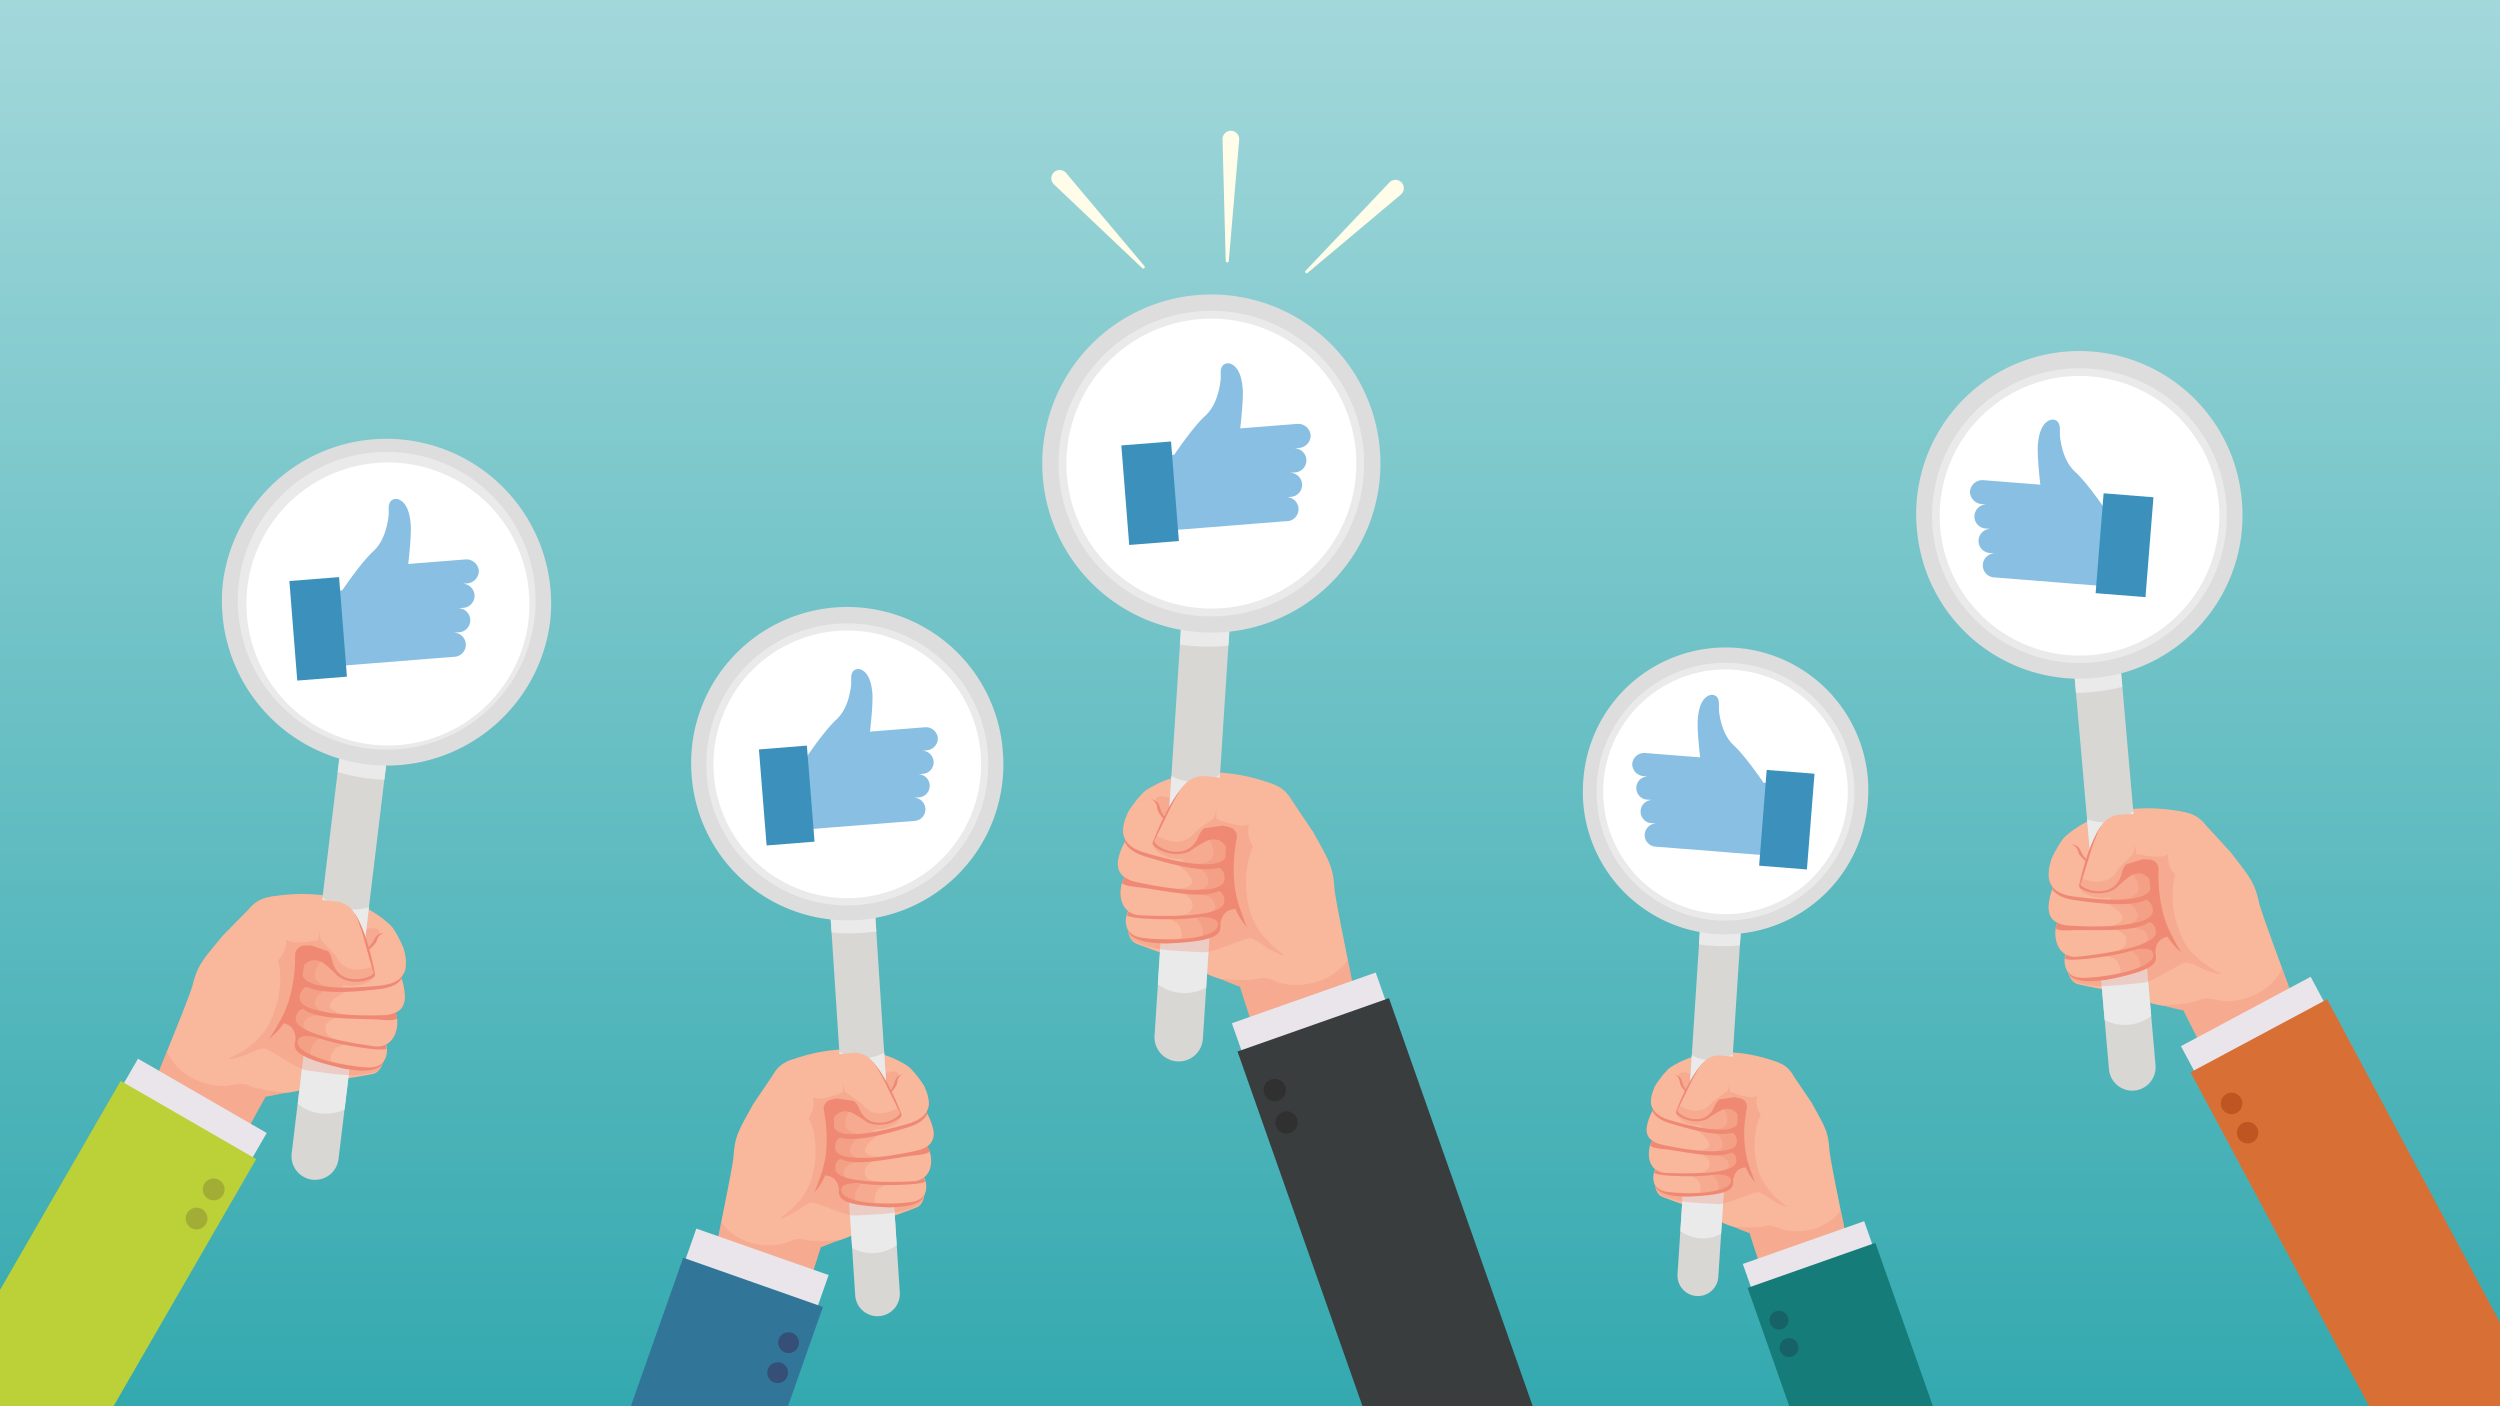 <svg xmlns="http://www.w3.org/2000/svg" xmlns:xlink="http://www.w3.org/1999/xlink" width="960" height="540" viewBox="0 0 960 540"><rect x="0" y="0" width="960" height="540" fill="#808080" stroke="none"/><defs><style>.cls-1{fill:none;}.cls-2{isolation:isolate;}.cls-3{fill:url(#linear-gradient);}.cls-4{clip-path:url(#clip-path);}.cls-5{fill:#f9b89b;}.cls-6{fill:#ed8a72;opacity:0.3;}.cls-6,.cls-8{mix-blend-mode:multiply;}.cls-7{fill:#d8d7d4;}.cls-8{fill:#eaeaea;}.cls-9{fill:#ef8975;}.cls-10{fill:#ddd;}.cls-11{fill:#fff;}.cls-12{fill:#e9e5ea;}.cls-13{fill:#393d3d;}.cls-14{fill:#303030;}.cls-15{fill:#167c79;}.cls-16{fill:#166266;}.cls-17{fill:#d87036;}.cls-18{fill:#bf5521;}.cls-19{fill:#317699;}.cls-20{fill:#364f77;}.cls-21{fill:#bbd137;}.cls-22{fill:#a2ad36;}.cls-23{fill:#fffde9;}.cls-24{fill:#88bfe2;}.cls-25{fill:#3b91bc;}</style><linearGradient id="linear-gradient" x1="480" x2="480" y2="540" gradientUnits="userSpaceOnUse"><stop offset="0" stop-color="#a3d8db"/><stop offset="1" stop-color="#33a9af"/><stop offset="1"/></linearGradient><clipPath id="clip-path"><rect class="cls-1" width="960" height="540"/></clipPath></defs><g class="cls-2"><g id="Layer_3" data-name="Layer 3"><rect class="cls-3" width="960" height="540"/></g><g id="Layer_4" data-name="Layer 4"><g class="cls-4"><path class="cls-5" d="M432.93,356.32l.06.36c.53,2.68,1.06,4.57,3.22,5.6.35.16,2.33.93,4.59,1.76,2.44.9,5.18,1.9,6.39,2.28.9.29,1.86.64,2.84,1a69.06,69.06,0,0,1,6.76,3.08h0c.82.43,1.59.85,2.31,1.27a41.86,41.86,0,0,0,11,4.71,43.77,43.77,0,0,0,15.05.86,5.93,5.93,0,0,0,2.94-1.2l.23-.18c4.69-3.62,8.82-13.94,10.52-25.79a78.16,78.16,0,0,0,.58-17.18c-1.29-15.41-12.7-19.6-26.66-23.95-2.78-.86-5.66-1.72-8.58-2.7a17,17,0,0,0-6.16-.85,17.66,17.66,0,0,0-4.51.81c-.59.19-1.12.39-1.57.58l-.71.34h0a13.1,13.1,0,0,0-1.34.74,12,12,0,0,0-2.84,2.57c-2.78,3.4-4.69,8.67-5.87,14.54-.06.31-.13.61-.19.92-.11.61-.21,1.21-.32,1.82s-.14.92-.2,1.39c-.4,2.77-.64,5.61-.77,8.41,0,.62,0,1.23-.05,1.85,0,.31,0,.61,0,.92,0,.5,0,1,0,1.48a78.89,78.89,0,0,0,.46,8.07c.08.59.15,1.16.25,1.7a1.3,1.3,0,0,0,.05.36C440.41,352.38,432.84,355.91,432.93,356.32Z"/><path class="cls-5" d="M489.22,301.33s-27.22-12-49.07,2.07c-2.14,1.38-7.09,8-7.24,9.22-.77,6.49,22.9,3.64,22.9,3.64Z"/><path class="cls-6" d="M450.56,306.93s-7.61-3.14-6.51.88a13.09,13.09,0,0,0,2.92,5.78Z"/><path class="cls-7" d="M454.35,228.15l-11,169.53a9.3,9.3,0,0,0,8.68,9.89h0a9.3,9.3,0,0,0,9.88-8.68l11-169.53Z"/><path class="cls-8" d="M445.89,358.28,444.6,378h0a17.4,17.4,0,0,0,18.54,1.23h0l1.4-21.41A18.67,18.67,0,0,1,445.89,358.28Z"/><path class="cls-9" d="M432.93,356.32c.54,2.87,2.2,3.72,4.54,4.61,3.16,1.21,6.92,1.17,9.89,1.4,21.52-.78,21.45-4.06,21.23-7.56,1.09-6.1,5.1-5.45,6.24-5.91.34-.13.42-.35.14-.87h0a2.26,2.26,0,0,0-1.2-1.45,5.53,5.53,0,0,0-3.58-.36c-2.33.37-5.78,1.68-10.89,4.82-2.56.26-7.91.52-12.27.7l-.44,0c-3.49.15-6.22.22-6.22.22C440.41,352.38,432.84,355.91,432.93,356.32Z"/><path class="cls-5" d="M432.46,355.26a5.8,5.8,0,0,0,2.53,3.67,7.5,7.5,0,0,0,1.73.82,10.82,10.82,0,0,0,1.83.4c1.7.22,3.53.38,5.4.47a79.68,79.68,0,0,0,8.88,0h0q1.32-.07,2.58-.21a40.7,40.7,0,0,0,5.9-.95,17.78,17.78,0,0,0,3.6-1.22c1.69-.82,2.71-1.84,2.76-3.09a2.15,2.15,0,0,0-1.15-2.06c-1.32-.75-3.58-.82-5.8-1l-.26,0-.82-.11-2.45-.36-2.32-.34L440.63,349l-1.71-.25-4.48-.66c-.13.16-.27.3-.39.47a6.88,6.88,0,0,0-.88,1.42A8.21,8.21,0,0,0,432.46,355.26Z"/><path class="cls-9" d="M433.46,350a6.93,6.93,0,0,0-.75,1.49c1.23.93,6.66,1.26,8.78,1.35,8.88.37,18.05.28,25.24-2.09,7.19-7.4,8.9-.45,8.8-3.35-.09-2.31-.46-10.26-3.77-10.15-1.54.05-8.37,4.94-10.5,5.87l-29.78-3.89a7.56,7.56,0,0,0-1.1,2.09C430,344.56,430.81,348.11,433.46,350Z"/><path class="cls-5" d="M430.38,341.35c-.38,3.21.43,6.76,3.08,8.68a7.92,7.92,0,0,0,4.46,1.45c4.35.18,9.34.3,14.06.17l0,0a80.66,80.66,0,0,0,8.36-.6c5.82-.77,10-2.31,9.81-5.2-.11-1.77-.65-2.86-1.73-3.49a5.14,5.14,0,0,0-1.67-.62,14.44,14.44,0,0,0-2.67-.25h0l-9.8-1.58-22.11-3.55a5.5,5.5,0,0,0-.34.5,9,9,0,0,0-1,2.19A11.35,11.35,0,0,0,430.38,341.35Z"/><path class="cls-9" d="M431.84,336.84a9,9,0,0,0-1,2.19c1.21,1.42,5.65,1.51,8.4,1.93,12.61,1.93,25.18,4.54,30.16.26a10,10,0,0,0,2.51-5.24c.1-2.93.86-4.62-2.82-5.33l-37.56-6.29a24.79,24.79,0,0,0-2.07,5.33v0C428.9,332.5,429.34,335.05,431.84,336.84Z"/><path class="cls-5" d="M431.84,336.84a12,12,0,0,0,4.41,1.83,136.7,136.7,0,0,0,13.65,2.4,60.48,60.48,0,0,0,14.19.4h0c3.08-.4,5.26-1.3,5.91-2.88a4.12,4.12,0,0,0,.18-.69,4.76,4.76,0,0,0-1.86-4.68,8.79,8.79,0,0,0-3.52-1.41.37.37,0,0,0-.15,0l-9.94-2.86-22.38-6.45a1.51,1.51,0,0,1-.09.18l-.35.68v0a25.81,25.81,0,0,0-2.43,6.34v0C428.9,332.5,429.34,335.05,431.84,336.84Z"/><path class="cls-9" d="M431.23,318.86a15.41,15.41,0,0,1,1.82-5.5c1.55-3,5.84-8.09,10.27-6.07,1.74.8,2,2.59,2.39,3.67,1.48,4.17,6.25,8.2,13.35,8.93l0,.05.22,0,.22,0a22.39,22.39,0,0,0,4.68,1.3,26.65,26.65,0,0,0,6.44,2h.18a6.66,6.66,0,0,1,1.65,6,5.56,5.56,0,0,1-4.14,3.93c-7.34,2.29-21.93-2.31-28.4-4.24-4.42-1.31-6.9-3.29-8-5.63v0l.35-.68A7.15,7.15,0,0,1,431.23,318.86Z"/><path class="cls-5" d="M433.24,312c1.26-2.42,3.29-3.79,6.57-5.14,2.11-.88,4.32,1,4.55,3.28.12,1.18.62,2.12,2.13,4,4,5,19.86,7.67,20,7.71,3.23,1.38,5.28,3.32,4.48,6.41-.57,2.25-2.92,3.27-6.16,3.55-4.09.36-9.58-.48-14.65-1.6-4.07-.89-7.86-2-10.45-2.73-3.93-1.16-6.26-2.84-7.46-4.83a7.15,7.15,0,0,1-1-3.79A15.27,15.27,0,0,1,433.24,312Z"/><path class="cls-8" d="M449.81,297.94l-1.5,23.14L466.39,316l2.09-18.5A18.7,18.7,0,0,1,449.81,297.94Z"/><path class="cls-9" d="M469.12,323.08a6.85,6.85,0,0,0-5.75-.2,51.82,51.82,0,0,0-5.8,3.51c-2.59,2.06-9.35,2.6-14.46-1.5a1.44,1.44,0,0,1-.43-1.53c6.52-16.7,12-21.68,12-21.68l16.45,17.13,1.76,6.74Z"/><path class="cls-8" d="M453.87,235.52l-.78,12a77.71,77.71,0,0,0,12.37.76c2.1,0,4.19-.16,6.25-.38l.72-11.12C466.93,236.34,460,235.85,453.87,235.52Z"/><path class="cls-10" d="M400.36,173.75c-.08,1.17-.12,2.34-.13,3.5h0a64.82,64.82,0,0,0,60.68,65.53,62.54,62.54,0,0,0,7.74.05,63.59,63.59,0,0,0,6.5-.67,65,65,0,0,0,54.48-56.43v0c.14-1.15.25-2.31.32-3.48a64.93,64.93,0,1,0-129.59-8.49Z"/><circle class="cls-8" cx="465.16" cy="177.99" r="58.68" transform="translate(-27.15 102.61) rotate(-12.23)"/><circle class="cls-11" cx="465.16" cy="177.99" r="55.67" transform="translate(-4.43 343.96) rotate(-40.4)"/><path class="cls-9" d="M454.24,302.76c1.2-2.46,8.18-2.91,10.91-2.66l14.68,2a16.54,16.54,0,0,1,12.69,8.46l5.64,10.24A57.56,57.56,0,0,1,505,342.37c-3.44,1-6.86,1.89-10.23,2.58-5.73,1.16-9.39,11.31-15.23,11.69-8.9-8.22-9.65-27.69-8.49-33,.37-1.67-.7-5.68-2.36-6-3.47-.76-4.35,1.16-6.49,4-6.75,8.86-17.65,1.16-17.42-.8S454.24,302.76,454.24,302.76Z"/><path class="cls-5" d="M443.28,323c0,.45.5,1.11,1.39,1.77a.23.23,0,0,0,.11.07,12.91,12.91,0,0,0,6.14,2.23,8.7,8.7,0,0,0,1.25,0c3.15-.07,6.34-1.6,8.18-6.15a6,6,0,0,1,.43-.88,2.63,2.63,0,0,1,.2-.33,7.38,7.38,0,0,1,1-1.22s0,0,0,0,.32-.32.48-.46l7-1,2.54.56a3.81,3.81,0,0,1,2.9,4.49c-.26,1.29-.54,3-.76,4.89a58.61,58.61,0,0,0-.16,12,39.45,39.45,0,0,0,1.5,7.83c.78,2.57,3.47,10.22,5,12.48,0,0-11.51,9.12-12.21,14.24a3.6,3.6,0,0,0,0,.73,2.33,2.33,0,0,0,1.17,1.83l.62.34.67.33,1.62.7.09,0c1.45.61,3,1.2,3.71,1.41l1.3,4s0,.09,0,.14l14.62,44.78.91,2.79a.06.06,0,0,1,0,0l1.63,5,9.4,28.79,40.31-14.46s-6.64-15.88-13.16-33.69l-1-2.64,0-.11c-.33-.93-.67-1.85-1-2.79l-1.37-3.9c-.51-1.49-1-3-1.51-4.44-.25-.72-.49-1.44-.72-2.15s-.49-1.49-.73-2.24c-.46-1.42-.9-2.82-1.32-4.19a1.56,1.56,0,0,1-.05-.16c-.16-.5-.31-1-.46-1.51-1.28-4.28-2.36-8.27-3.1-11.74-.19-.87-.36-1.72-.51-2.53a2.51,2.51,0,0,1-.05-.31c0-.12,0-.24-.07-.36-.16-.82-.35-1.85-.59-3.06-.32-1.6-.71-3.49-1.13-5.55-2-10.13-4.94-24.34-5.16-27.71-.55-8.38-2.26-10.66-8.14-21.35l-8.05-11.91c-2.89-5.24-7-7-13-7.58l-21.07-2a10.57,10.57,0,0,0-6.28,2.28,15.11,15.11,0,0,0-1.31,1.34c-.08.1-.18.21-.29.36a21.74,21.74,0,0,0-1.6,2.41c-.24.4-.5.83-.74,1.28s-.54.93-.82,1.43h0c-.82,1.48-1.58,3-2.15,4.18l-.37.74c-.49,1-1,2.12-1.54,3.21-1.66,3.41-3.25,6.64-3.78,7.5A.53.53,0,0,0,443.28,323Z"/><path class="cls-6" d="M433,356.68c.53,2.68,1.33,4.23,3.54,5.15,7.58,3.17,12.17,3.16,25,3.83,4.73.44,16.86-6,18.93-5.32,3.14,1.08,4.78,3,7.71,4.51a33.39,33.39,0,0,0,4.72,2.11.68.68,0,0,0,.25-.26c-8.64-6-11.92-12.31-13.18-16.77-3.24-11.5-.57-22,1.35-24.74a10.53,10.53,0,0,1-2-6.93,10.14,10.14,0,0,1,.33-1.68,7.4,7.4,0,0,1-4,.35l-1.13-.18a39.74,39.74,0,0,1-7.41-2.27v-4s-.47,3.42-1.44,4.09c-.35.24-6.35,4.51-6.46,4.65-5.11,6.92-12.24,3.05-14.89,1.79l-.13-.06s-3.19,3.87.95,6.51c4.68,3,8.45,2.36,8.45,2.36,1.82,1.05-.25,1.79-1.34,2.31,0,0,12.66,8.44-.1,9.14L450,341s7.7,2.79,7.92,6c.27,4-3.26,4.41-6.06,4.79l-4.31,0h0l4.68,2.93c1.38,1.16,2.4,5.91.59,5.95C440.15,360.88,434.54,360.13,433,356.68Z"/><path class="cls-6" d="M461.39,333.79c-.72-.73-3.07-1.47-3.29-2,9.09.09,8.94-4.56,6.39-9.24A24.56,24.56,0,0,1,467,321h0a5.62,5.62,0,0,1,5.48,3,1,1,0,0,0-.12.65c.35,2.77-1.87,5-1.08,7.7.09.3.27,1.14.4,1.41.16,2,.91,3.16-.31,5.16-.48.79-1.25,1.36-1.47,2.31a2.46,2.46,0,0,0,.51,1.94,4.84,4.84,0,0,1,.43,4.3c-.33.9-2.82,3.41-3,4.31,1.63,4.57.56,6.16-1.62,7.73a35.78,35.78,0,0,1-5.26,1.59l-.83-.1a12.53,12.53,0,0,0,1.43-1.66c1.64-4.12-3.48-8.11-3.48-8.11l2.57-.24c2.79-.34,6.25-.78,5.95-3.06-.68-5.27-6.81-3.57-7.94-5.74C468.72,340.38,461.39,333.79,461.39,333.79Z"/><path class="cls-6" d="M469.28,376.2a9,9,0,0,1,1.47.55l1.62.7.09,0c1.45.61,3,1.2,3.71,1.41l1.3,4s0,.09,0,.14l14.62,44.78.91,2.79a.06.06,0,0,1,0,0,9.11,9.11,0,0,0,6.8,6L515,439.83a9.08,9.08,0,0,0,10.38-5.76c1.47-4,3.3-9.22,5-14.9a9.1,9.1,0,0,0-.12-5.56l0-.11c-.33-.93-.67-1.85-1-2.79l-1.37-3.9c-.51-1.49-1-3-1.51-4.44-.25-.72-.49-1.44-.72-2.15s-.49-1.49-.73-2.24c-.46-1.41-.89-2.81-1.32-4.19a1.56,1.56,0,0,1-.05-.16c-.16-.5-.31-1-.46-1.51-1.28-4.28-2.36-8.27-3.1-11.74a13.45,13.45,0,0,1-.56-2.84c0-.12,0-.24-.07-.36-.16-.82-.35-1.85-.59-3.06-.32-1.6-.71-3.49-1.13-5.55-8.39,11.52-22.81,10.1-26.56,8.7-2.63-1-5.13-2.23-7.83-1.5C477.79,377.22,466.05,375.29,469.28,376.2Z"/><rect class="cls-12" x="493.21" y="379.38" width="58.56" height="131.3" transform="translate(1163.16 691.2) rotate(160.59)"/><rect class="cls-13" x="523.12" y="385" width="61.66" height="298.66" transform="translate(1253.95 854.25) rotate(160.59)"/><path class="cls-14" d="M485.47,420a4.28,4.28,0,1,0,2.62-5.46A4.28,4.28,0,0,0,485.47,420Z"/><path class="cls-14" d="M490,432.42a4.28,4.28,0,1,0,2.61-5.46A4.29,4.29,0,0,0,490,432.42Z"/><path class="cls-5" d="M635.4,454.47c0,.1,0,.2.05.3.45,2.26.9,3.86,2.72,4.72.29.14,2,.79,3.87,1.49,2.06.76,4.37,1.6,5.39,1.92.76.25,1.57.54,2.4.87a59,59,0,0,1,5.7,2.6h0c.7.36,1.35.72,2,1.07a35.21,35.21,0,0,0,9.27,4,36.7,36.7,0,0,0,12.7.73,5,5,0,0,0,2.47-1,1.56,1.56,0,0,0,.2-.16c4-3.05,7.44-11.75,8.88-21.75a66.2,66.2,0,0,0,.48-14.5c-1.08-13-10.71-16.54-22.49-20.21-2.35-.73-4.77-1.45-7.24-2.27a14.17,14.17,0,0,0-5.19-.72,14.85,14.85,0,0,0-3.81.68c-.5.16-1,.33-1.33.49l-.59.28h0c-.54.26-.92.49-1.14.62a10.32,10.32,0,0,0-2.39,2.17c-2.35,2.87-4,7.32-5,12.27l-.15.77-.27,1.54c0,.39-.12.78-.17,1.17-.34,2.34-.54,4.74-.65,7.1,0,.53,0,1,0,1.56,0,.26,0,.51,0,.78s0,.84,0,1.25a66.76,66.76,0,0,0,.39,6.8c.07.5.13,1,.21,1.44a1.55,1.55,0,0,0,0,.31C641.72,451.14,635.32,454.12,635.4,454.47Z"/><path class="cls-5" d="M682.89,408.07s-23-10.14-41.39,1.75c-1.81,1.16-6,6.71-6.12,7.77-.64,5.48,19.33,3.07,19.33,3.07Z"/><path class="cls-6" d="M650.28,412.79s-6.42-2.65-5.5.75a11,11,0,0,0,2.47,4.87Z"/><path class="cls-7" d="M653.48,346.33l-9.31,143a7.86,7.86,0,0,0,7.32,8.34h0a7.85,7.85,0,0,0,8.34-7.32l9.31-143Z"/><path class="cls-8" d="M646.33,456.12l-1.08,16.63h0a14.68,14.68,0,0,0,15.65,1h0l1.18-18.06A15.76,15.76,0,0,1,646.33,456.12Z"/><path class="cls-9" d="M635.4,454.47c.46,2.42,1.86,3.13,3.83,3.89,2.66,1,5.84,1,8.35,1.17,18.16-.65,18.1-3.42,17.91-6.37.92-5.15,4.3-4.6,5.27-5,.28-.11.35-.3.11-.73h0a1.92,1.92,0,0,0-1-1.22,4.62,4.62,0,0,0-3-.31c-2,.31-4.88,1.42-9.19,4.07-2.16.22-6.67.44-10.35.59a2.26,2.26,0,0,1-.37,0c-2.94.13-5.25.2-5.25.2C641.72,451.14,635.32,454.12,635.4,454.47Z"/><path class="cls-5" d="M635,453.57a4.89,4.89,0,0,0,2.13,3.1,6.81,6.81,0,0,0,1.46.69,10.07,10.07,0,0,0,1.54.34c1.43.18,3,.32,4.56.4a69.27,69.27,0,0,0,7.49,0h0c.74,0,1.47-.1,2.18-.18a34.7,34.7,0,0,0,5-.8,15.39,15.39,0,0,0,3-1c1.43-.69,2.29-1.55,2.33-2.6a1.82,1.82,0,0,0-1-1.74c-1.11-.64-3-.7-4.9-.87a1.46,1.46,0,0,0-.22,0l-.68-.09-2.07-.3-2-.29-12-1.81-1.44-.21-3.78-.56c-.11.14-.23.26-.33.4a5.91,5.91,0,0,0-.75,1.2A6.91,6.91,0,0,0,635,453.57Z"/><path class="cls-9" d="M635.85,449.16a5.94,5.94,0,0,0-.63,1.26c1,.78,5.62,1.06,7.4,1.13,7.5.31,15.24.24,21.3-1.76,6.07-6.25,7.51-.38,7.42-2.83-.07-1.94-.38-8.66-3.18-8.56-1.29,0-7.06,4.17-8.85,5l-25.13-3.29a6.57,6.57,0,0,0-.93,1.76C632.93,444.54,633.61,447.54,635.85,449.16Z"/><path class="cls-5" d="M633.25,441.83c-.32,2.71.36,5.71,2.6,7.33a6.76,6.76,0,0,0,3.77,1.22c3.66.15,7.87.26,11.86.14h0a70.6,70.6,0,0,0,7-.5c4.92-.66,8.42-2,8.28-4.4a3.28,3.28,0,0,0-1.46-2.94,4.06,4.06,0,0,0-1.41-.52,12,12,0,0,0-2.25-.21h0l-8.27-1.34-18.66-3a4.38,4.38,0,0,0-.28.42,7.74,7.74,0,0,0-.83,1.84A10.32,10.32,0,0,0,633.25,441.83Z"/><path class="cls-9" d="M634.48,438a7.74,7.74,0,0,0-.83,1.84c1,1.2,4.76,1.28,7.08,1.63,10.64,1.64,21.25,3.84,25.45.22a8.39,8.39,0,0,0,2.12-4.41c.08-2.48.73-3.9-2.38-4.51l-31.69-5.3a21,21,0,0,0-1.74,4.5v0C632,434.37,632.37,436.52,634.48,438Z"/><path class="cls-5" d="M634.48,438a10,10,0,0,0,3.72,1.54,113.47,113.47,0,0,0,11.52,2,51,51,0,0,0,12,.34h0c2.6-.34,4.44-1.1,5-2.44a2.26,2.26,0,0,0,.16-.58,4,4,0,0,0-1.57-3.95,7.47,7.47,0,0,0-3-1.18.25.25,0,0,0-.13,0l-8.38-2.41-18.88-5.45-.08.16-.3.57v0a21.2,21.2,0,0,0-2,5.35v0C632,434.37,632.37,436.52,634.48,438Z"/><path class="cls-9" d="M634,422.86a13.35,13.35,0,0,1,1.54-4.64c1.31-2.51,4.93-6.83,8.67-5.12,1.46.67,1.69,2.18,2,3.09,1.25,3.53,5.28,6.93,11.27,7.54l0,0,.18,0,.19,0a18.33,18.33,0,0,0,3.95,1.1,23,23,0,0,0,5.43,1.71h.15a5.63,5.63,0,0,1,1.4,5.07,4.7,4.7,0,0,1-3.5,3.31c-6.19,1.94-18.5-2-24-3.57-3.73-1.11-5.82-2.78-6.78-4.75v0l.3-.57A6.16,6.16,0,0,1,634,422.86Z"/><path class="cls-5" d="M635.66,417c1.07-2,2.78-3.2,5.55-4.34,1.78-.74,3.64.85,3.83,2.77.1,1,.53,1.79,1.81,3.41,3.34,4.22,16.75,6.46,16.87,6.5,2.73,1.17,4.46,2.8,3.78,5.41-.49,1.9-2.47,2.76-5.2,3-3.45.3-8.08-.41-12.36-1.36-3.44-.74-6.63-1.65-8.82-2.3-3.31-1-5.28-2.39-6.29-4.07a6.16,6.16,0,0,1-.87-3.2A13,13,0,0,1,635.66,417Z"/><path class="cls-8" d="M649.65,405.21l-1.27,19.52,15.25-4.29,1.77-15.62A15.74,15.74,0,0,1,649.65,405.21Z"/><path class="cls-9" d="M665.94,426.42a5.8,5.8,0,0,0-4.85-.17,42.81,42.81,0,0,0-4.9,3c-2.19,1.74-7.89,2.2-12.2-1.27a1.19,1.19,0,0,1-.36-1.29c5.5-14.08,10.11-18.29,10.11-18.29l13.88,14.45,1.48,5.69Z"/><path class="cls-8" d="M653.07,352.54l-.66,10.12a66.62,66.62,0,0,0,10.44.64c1.77,0,3.53-.14,5.27-.32l.61-9.38C664.09,353.24,658.22,352.82,653.07,352.54Z"/><path class="cls-10" d="M607.92,300.43c-.06,1-.1,2-.11,2.95h0A54.76,54.76,0,0,0,659,358.68a57,57,0,0,0,6.53,0,52.15,52.15,0,0,0,5.48-.57,54.8,54.8,0,0,0,46-47.61h0q.18-1.47.27-2.94a54.79,54.79,0,1,0-109.34-7.16Z"/><circle class="cls-8" cx="662.59" cy="304.01" r="49.51" transform="translate(-20.9 557.57) rotate(-45)"/><circle class="cls-11" cx="662.59" cy="304.01" r="46.97" transform="translate(-65.39 342.62) rotate(-27.68)"/><path class="cls-9" d="M653.38,409.28c1-2.08,6.91-2.46,9.21-2.25l12.38,1.7a13.94,13.94,0,0,1,10.71,7.13l4.76,8.64a48.62,48.62,0,0,1,5.74,18.2c-2.9.86-5.78,1.59-8.63,2.17-4.84,1-7.92,9.55-12.85,9.86-7.5-6.93-8.14-23.36-7.16-27.85.31-1.41-.59-4.79-2-5.1-2.92-.65-3.66,1-5.47,3.36-5.69,7.48-14.89,1-14.7-.68S653.38,409.28,653.38,409.28Z"/><path class="cls-5" d="M644.14,426.36c0,.38.41.94,1.17,1.5a.15.15,0,0,0,.09.05,10.72,10.72,0,0,0,5.18,1.88,6.14,6.14,0,0,0,1,0c2.66-.06,5.36-1.35,6.9-5.19a5.11,5.11,0,0,1,.37-.74,1.48,1.48,0,0,1,.17-.28,6.4,6.4,0,0,1,.82-1l0,0c.13-.13.27-.27.41-.39l5.93-.87,2.14.47a3.21,3.21,0,0,1,2.45,3.79c-.22,1.09-.46,2.5-.64,4.13a49,49,0,0,0-.14,10.15,33.66,33.66,0,0,0,1.26,6.6c.67,2.17,2.94,8.63,4.24,10.53,0,0-9.72,7.69-10.31,12a3.16,3.16,0,0,0,0,.61,2,2,0,0,0,1,1.55c.14.08.32.18.53.28l.56.28c.41.19.89.39,1.37.59l.07,0c1.23.51,2.53,1,3.14,1.19l1.09,3.36,0,.12,12.33,37.79.77,2.35a0,0,0,0,0,0,0l1.37,4.2,7.93,24.29,34-12.2s-5.6-13.41-11.1-28.43l-.81-2.23,0-.09c-.28-.78-.57-1.56-.85-2.35-.38-1.1-.77-2.2-1.16-3.29-.43-1.26-.86-2.51-1.27-3.75-.21-.61-.41-1.22-.61-1.82s-.41-1.26-.61-1.88q-.59-1.8-1.11-3.54s0-.08,0-.13l-.39-1.28c-1.08-3.61-2-7-2.61-9.91-.16-.73-.31-1.45-.43-2.13,0-.08,0-.17,0-.26a1.45,1.45,0,0,0-.06-.3c-.12-.69-.29-1.57-.49-2.59-.27-1.34-.6-2.94-1-4.68-1.73-8.55-4.17-20.53-4.36-23.38-.46-7.07-1.9-9-6.86-18l-6.8-10.05c-2.44-4.42-5.91-5.86-10.93-6.4l-17.78-1.65a9,9,0,0,0-5.3,1.92c-.38.35-.75.73-1.11,1.13l-.24.3a20,20,0,0,0-1.35,2c-.2.34-.42.7-.62,1.08s-.46.79-.69,1.2h0c-.69,1.24-1.34,2.51-1.82,3.52-.1.21-.2.42-.31.63-.42.87-.85,1.79-1.3,2.7-1.4,2.88-2.74,5.61-3.19,6.33A.7.7,0,0,0,644.14,426.36Z"/><path class="cls-6" d="M635.45,454.77c.45,2.26,1.12,3.57,3,4.34,6.39,2.68,10.27,2.67,21,3.24,4,.37,14.22-5.09,16-4.49,2.65.91,4,2.54,6.51,3.81a28.24,28.24,0,0,0,4,1.77.7.7,0,0,0,.21-.21c-7.29-5.06-10-10.39-11.12-14.15-2.73-9.71-.48-18.53,1.14-20.88a8.86,8.86,0,0,1-1.68-5.84,7.83,7.83,0,0,1,.28-1.43,6.1,6.1,0,0,1-3.33.3l-1-.15a33.89,33.89,0,0,1-6.25-1.91v-3.39s-.39,2.89-1.21,3.45c-.3.2-5.37,3.81-5.45,3.92-4.32,5.84-10.33,2.58-12.57,1.51l-.1-.05s-2.7,3.27.8,5.5a11,11,0,0,0,7.12,2c1.54.89-.21,1.5-1.12,1.94,0,0,10.67,7.13-.09,7.72l-1.78-.25s6.5,2.36,6.68,5c.23,3.36-2.75,3.71-5.12,4l-3.63,0h0l4,2.47c1.17,1,2,5,.5,5C641.49,458.31,636.76,457.68,635.45,454.77Z"/><path class="cls-6" d="M659.41,435.46c-.6-.62-2.59-1.25-2.77-1.71,7.67.07,7.54-3.85,5.39-7.8a20.4,20.4,0,0,1,2.14-1.27h0a4.75,4.75,0,0,1,4.63,2.51,1,1,0,0,0-.1.55c.29,2.34-1.58,4.19-.91,6.5.08.26.23,1,.34,1.19.13,1.72.76,2.66-.27,4.36-.4.66-1,1.14-1.23,1.94a2.08,2.08,0,0,0,.42,1.64,4.08,4.08,0,0,1,.37,3.63c-.28.76-2.38,2.88-2.5,3.64,1.38,3.85.47,5.19-1.37,6.52a31.42,31.42,0,0,1-4.44,1.34l-.7-.08a10.74,10.74,0,0,0,1.21-1.41c1.38-3.48-2.94-6.84-2.94-6.84l2.17-.2c2.35-.29,5.28-.66,5-2.59-.58-4.44-5.76-3-6.71-4.84C665.6,441,659.41,435.46,659.41,435.46Z"/><path class="cls-6" d="M666.07,471.24a8,8,0,0,1,1.24.46c.41.19.89.39,1.37.59l.07,0c1.23.51,2.53,1,3.14,1.19l1.09,3.36,0,.12,12.33,37.79.77,2.35a0,0,0,0,0,0,0,7.69,7.69,0,0,0,5.73,5.1l12.81,2.66a7.67,7.67,0,0,0,8.76-4.86c1.24-3.35,2.78-7.78,4.2-12.58a7.74,7.74,0,0,0-.1-4.69l0-.09c-.28-.78-.57-1.56-.85-2.35-.38-1.1-.77-2.2-1.16-3.29-.43-1.26-.86-2.51-1.27-3.75-.21-.61-.41-1.22-.61-1.82s-.41-1.26-.61-1.88q-.59-1.78-1.11-3.54s0-.08,0-.13l-.39-1.28c-1.08-3.61-2-7-2.61-9.91a11.47,11.47,0,0,1-.48-2.39,1.45,1.45,0,0,0-.06-.3c-.12-.69-.29-1.57-.49-2.59-.27-1.34-.6-2.94-1-4.68-7.08,9.72-19.25,8.52-22.42,7.34-2.21-.82-4.32-1.88-6.6-1.27C673.25,472.1,663.35,470.47,666.07,471.24Z"/><rect class="cls-12" x="686.26" y="473.92" width="49.41" height="110.79" transform="translate(1557.41 792.35) rotate(160.59)"/><rect class="cls-15" x="711.49" y="478.66" width="52.02" height="251.99" transform="translate(1634.01 929.93) rotate(160.59)"/><path class="cls-16" d="M679.73,508.15a3.61,3.61,0,1,0,2.21-4.61A3.62,3.62,0,0,0,679.73,508.15Z"/><path class="cls-16" d="M683.57,518.67a3.61,3.61,0,1,0,2.2-4.6A3.6,3.6,0,0,0,683.57,518.67Z"/><path class="cls-5" d="M793.88,372.71c0,.12.08.23.11.34.9,2.47,1.68,4.2,3.9,4.86.35.1,2.36.55,4.62,1,2.47.5,5.22,1.05,6.43,1.24.9.15,1.87.33,2.86.56a67.53,67.53,0,0,1,6.9,1.95h0c.84.29,1.64.58,2.38.88a40.63,40.63,0,0,0,11.17,2.87,41.82,41.82,0,0,0,14.46-1.38,5.73,5.73,0,0,0,2.63-1.57l.2-.21c3.94-4.14,6.36-14.57,6.25-26.12a75.41,75.41,0,0,0-2-16.46c-3.48-14.51-15-16.83-28.92-18.93-2.77-.42-5.64-.81-8.57-1.32a16.59,16.59,0,0,0-6,.09,17.44,17.44,0,0,0-4.18,1.43c-.53.27-1,.54-1.41.79l-.62.42h0a13.24,13.24,0,0,0-1.18.9,11.49,11.49,0,0,0-2.32,2.87c-2.16,3.64-3.21,8.95-3.48,14.72,0,.3,0,.6,0,.9l0,1.78v1.35c0,2.7.21,5.45.5,8.14.07.59.14,1.18.23,1.77,0,.3.07.58.11.88.07.47.14.95.21,1.41a73.25,73.25,0,0,0,1.62,7.62c.17.56.31,1.09.48,1.59a2.75,2.75,0,0,0,.1.34C800.44,367.86,793.74,372.34,793.88,372.71Z"/><path class="cls-5" d="M839.49,312.05s-27.7-7.47-46.46,9.16c-1.85,1.63-5.61,8.62-5.56,9.85.22,6.3,22.36.11,22.36.11Z"/><path class="cls-6" d="M809.77,366.6s-7.71-1.88-6.08,1.8a12.64,12.64,0,0,0,3.63,5.07Z"/><path class="cls-7" d="M795.54,247.4l14.31,163.22a9,9,0,0,0,9.72,8.16h0a9,9,0,0,0,8.15-9.72l-14.3-163.22Z"/><path class="cls-8" d="M806.52,372.69l1.67,19h0a16.79,16.79,0,0,0,17.86-1.55h0l-1.81-20.6A18,18,0,0,1,806.52,372.69Z"/><path class="cls-9" d="M793.88,372.71c.94,2.66,2.65,3.23,5,3.74,3.18.69,6.77.09,9.63-.12,20.4-3.9,19.85-7,19.13-10.32.15-6,4.06-5.94,5.09-6.54.29-.18.35-.4,0-.85h0a2.2,2.2,0,0,0-1.36-1.2,5.32,5.32,0,0,0-3.46.18c-2.17.69-5.27,2.44-9.68,6.18-2.4.63-7.46,1.66-11.59,2.47l-.42.08c-3.3.66-5.9,1.13-5.9,1.13C800.44,367.86,793.74,372.34,793.88,372.71Z"/><path class="cls-5" d="M793.28,371.77a5.6,5.6,0,0,0,3,3.13,6.93,6.93,0,0,0,1.77.52,9.33,9.33,0,0,0,1.8.12c1.65,0,3.43-.15,5.22-.34a76.78,76.78,0,0,0,8.46-1.33h0c.83-.18,1.64-.37,2.43-.58a40.17,40.17,0,0,0,5.48-1.77,17.17,17.17,0,0,0,3.25-1.69c1.5-1,2.32-2.15,2.18-3.35a2.08,2.08,0,0,0-1.4-1.8c-1.36-.52-3.52-.25-5.68-.13a1.07,1.07,0,0,0-.25,0l-.79,0h-2.39l-2.26,0-13.92,0h-1.67l-4.36,0c-.1.17-.21.33-.31.51a6.81,6.81,0,0,0-.63,1.49A7.92,7.92,0,0,0,793.28,371.77Z"/><path class="cls-9" d="M793.47,366.64a6.67,6.67,0,0,0-.49,1.53c1.3.7,6.53.22,8.56,0,8.52-.95,17.25-2.38,23.75-5.69,5.77-8.11,8.42-1.73,7.9-4.48-.42-2.19-1.94-9.71-5.08-9.12-1.45.27-7.25,5.93-9.14,7.14l-29,.64a8,8,0,0,0-.74,2.15C789.37,361.93,790.66,365.2,793.47,366.64Z"/><path class="cls-5" d="M789.26,358.81c.11,3.12,1.4,6.39,4.21,7.83a7.72,7.72,0,0,0,4.47.73c4.16-.47,8.94-1.08,13.42-1.9l0,0a79,79,0,0,0,7.88-1.79c5.44-1.59,9.17-3.67,8.59-6.4-.37-1.67-1-2.63-2.16-3.07a4.83,4.83,0,0,0-1.69-.34,12.58,12.58,0,0,0-2.57.15h0l-9.57-.07-21.6-.15c-.09.16-.17.34-.25.52a9.48,9.48,0,0,0-.62,2.23A11.47,11.47,0,0,0,789.26,358.81Z"/><path class="cls-9" d="M790,354.3a9.48,9.48,0,0,0-.62,2.23c1.36,1.18,5.61.62,8.29.62,12.3,0,24.67.64,28.79-4.17a9.6,9.6,0,0,0,1.62-5.36c-.33-2.81.15-4.53-3.46-4.67l-36.72-.5a23.86,23.86,0,0,0-1.2,5.39v0C786.56,350.6,787.35,353,790,354.3Z"/><path class="cls-5" d="M790,354.3a11.47,11.47,0,0,0,4.48,1.1,131.8,131.8,0,0,0,13.36.3,58.53,58.53,0,0,0,13.58-1.7h0c2.87-.84,4.82-2,5.2-3.62a2.58,2.58,0,0,0,.07-.68,4.57,4.57,0,0,0-2.45-4.19,8.69,8.69,0,0,0-3.56-.83h-.15l-9.9-1.26-22.27-2.88-.06.19-.24.7h0a24.91,24.91,0,0,0-1.38,6.41v0C786.56,350.6,787.35,353,790,354.3Z"/><path class="cls-9" d="M786.78,337.26a15,15,0,0,1,.93-5.51c1-3.07,4.38-8.57,8.9-7.29,1.77.5,2.29,2.17,2.81,3.14,2,3.77,7.17,6.91,14,6.56l0,0,.2-.06h.22a21.25,21.25,0,0,0,4.65.56,26,26,0,0,0,6.44,1l.17,0a6.43,6.43,0,0,1,2.45,5.49,5.34,5.34,0,0,1-3.37,4.35c-6.66,3.26-21.24,1-27.69.12-4.41-.61-7.06-2.13-8.49-4.2h0l.24-.7A6.91,6.91,0,0,1,786.78,337.26Z"/><path class="cls-5" d="M787.69,330.38c.85-2.49,2.58-4.09,5.5-5.86,1.89-1.15,4.27.32,4.82,2.46.29,1.11.9,1.93,2.63,3.54,4.51,4.19,20.05,4.4,20.19,4.42,3.29.85,5.52,2.39,5.21,5.46-.22,2.22-2.31,3.54-5.35,4.28-3.85.94-9.2.95-14.2.62-4-.25-7.78-.71-10.37-1.07-3.91-.53-6.38-1.79-7.81-3.51a6.91,6.91,0,0,1-1.53-3.46A14.71,14.71,0,0,1,787.69,330.38Z"/><path class="cls-8" d="M801.43,314.6l2,22.27,16.49-7.5-.71-17.94A18,18,0,0,1,801.43,314.6Z"/><path class="cls-9" d="M823.52,335.73a6.63,6.63,0,0,0-5.51.65,49.57,49.57,0,0,0-5,4.19c-2.17,2.35-8.53,3.85-14,.69a1.36,1.36,0,0,1-.62-1.4c3.76-16.86,8.24-22.42,8.24-22.42l18.19,13.93,2.67,6.16Z"/><path class="cls-8" d="M796.17,254.5l1,11.54A75.43,75.43,0,0,0,809.07,265c2-.35,4-.76,5.91-1.27L814,253C808.73,253.37,802,253.92,796.17,254.5Z"/><path class="cls-10" d="M736.11,203.45c.1,1.13.23,2.24.39,3.35v0a62.53,62.53,0,0,0,67.44,53.58,64.16,64.16,0,0,0,7.39-1.09,59.15,59.15,0,0,0,6.09-1.59A62.64,62.64,0,0,0,861.09,196h0c0-1.12-.11-2.25-.2-3.37a62.63,62.63,0,1,0-124.78,10.88Z"/><circle class="cls-8" cx="798.5" cy="198.01" r="56.59" transform="translate(93.86 622.62) rotate(-45)"/><circle class="cls-11" cx="798.5" cy="198.01" r="53.69" transform="translate(56.25 552.79) rotate(-39.47)"/><path class="cls-9" d="M806.35,318.54c.79-2.52,7.38-4,10-4.13l14.29-.24A16,16,0,0,1,844,320.38l6.88,8.93a55.57,55.57,0,0,1,9.64,19.56c-3.12,1.48-6.25,2.81-9.37,3.95-5.3,1.95-7.29,12.17-12.81,13.38-9.68-6.53-13.25-25-12.92-30.23.11-1.65-1.5-5.31-3.14-5.42-3.41-.22-4,1.75-5.6,4.75C811.54,344.74,800,339,800,337.09S806.35,318.54,806.35,318.54Z"/><path class="cls-5" d="M798.88,339.44c0,.44.63,1,1.58,1.49a.16.16,0,0,0,.11.05,12.38,12.38,0,0,0,6.18,1.23,9.6,9.6,0,0,0,1.2-.15c3-.53,5.81-2.46,6.89-7.07a5.93,5.93,0,0,1,.29-.9,1.73,1.73,0,0,1,.14-.34,7.31,7.31,0,0,1,.75-1.31s0,0,0,0a6.26,6.26,0,0,1,.39-.51l6.55-2,2.51.16a3.66,3.66,0,0,1,3.41,3.86c-.06,1.26-.08,2.9,0,4.77a57.42,57.42,0,0,0,1.61,11.49,37.76,37.76,0,0,0,2.58,7.24c1.12,2.34,4.81,9.24,6.61,11.17,0,0-9.64,10.37-9.56,15.36a3.13,3.13,0,0,0,.08.7,2.26,2.26,0,0,0,1.39,1.57c.17.07.39.15.65.23l.68.22,1.64.43.09,0c1.48.37,3,.7,3.75.8l1.83,3.61.06.13,20.5,40.55,1.27,2.52,0,0,2.27,4.51,13.18,26.06,36.31-19.68s-8.66-14.17-17.48-30.19l-1.3-2.38L895,413l-1.36-2.51c-.63-1.17-1.26-2.34-1.88-3.52q-1.06-2-2.1-4c-.33-.65-.67-1.3-1-1.95s-.69-1.34-1-2c-.65-1.29-1.28-2.55-1.87-3.8,0,0,0-.09-.08-.14-.23-.46-.44-.93-.66-1.38-1.85-3.89-3.46-7.54-4.68-10.74-.3-.8-.59-1.58-.84-2.33,0-.09-.07-.19-.11-.29a1.85,1.85,0,0,0-.12-.33c-.26-.76-.6-1.72-1-2.84-.53-1.47-1.18-3.22-1.88-5.12-3.44-9.36-8.27-22.47-9-25.65-1.75-7.91-3.71-9.84-10.88-19.17L847.14,317c-3.53-4.57-7.7-5.6-13.46-5.33l-20.38,1.22a10.16,10.16,0,0,0-5.65,3.09,16.14,16.14,0,0,0-1,1.47,3,3,0,0,0-.22.38,21.7,21.7,0,0,0-1.18,2.53c-.17.42-.35.87-.52,1.33s-.38,1-.56,1.48h0c-.57,1.53-1.08,3.07-1.44,4.29-.08.26-.17.51-.24.77-.33,1.06-.66,2.17-1,3.28-1.08,3.49-2.12,6.81-2.5,7.71A.49.49,0,0,0,798.88,339.44Z"/><path class="cls-6" d="M794,373.05c.9,2.47,1.89,3.83,4.13,4.39,7.69,1.91,12.07,1.23,24.35,0,4.57-.28,15.18-8.21,17.26-7.84,3.16.56,5,2.17,8,3.17a32.68,32.68,0,0,0,4.81,1.31.67.67,0,0,0,.21-.28c-9.12-4.45-13.17-10-15-14.05C833,349.26,834,338.9,835.4,336a10.05,10.05,0,0,1-2.91-6.31,8.48,8.48,0,0,1,.07-1.65,7.16,7.16,0,0,1-3.71.91h-1.11a38.61,38.61,0,0,1-7.4-1.08l-.58-3.82s0,3.33-.78,4.1c-.29.28-5.4,5.23-5.47,5.38-3.87,7.35-11.23,4.7-13.94,3.89l-.13,0s-2.48,4.15,1.86,6.07c4.9,2.15,8.39,1,8.39,1,1.9.74,0,1.74-.93,2.39,0,0,13.3,6.2,1.24,8.73l-2,0s7.75,1.53,8.42,4.52c.84,3.76-2.47,4.68-5.08,5.46l-4.1.6h0l4.88,2.1c1.49.9,3.16,5.28,1.44,5.59C801.43,376,796,376.11,794,373.05Z"/><path class="cls-6" d="M817.72,347.07c-.8-.59-3.15-.95-3.44-1.45,8.68-1.24,7.86-5.65,4.74-9.74a23.08,23.08,0,0,1,2.2-1.81h0a5.42,5.42,0,0,1,5.66,2,1.06,1.06,0,0,0,0,.64c.74,2.59-1.06,5,.1,7.5a13.74,13.74,0,0,0,.59,1.29c.45,1.92,1.33,2.87.46,5-.34.82-1,1.48-1.06,2.41a2.38,2.38,0,0,0,.76,1.78,4.69,4.69,0,0,1,1,4c-.19.9-2.2,3.67-2.2,4.54,2.23,4.12,1.44,5.79-.41,7.61a35.22,35.22,0,0,1-4.78,2.28l-.81,0a12.43,12.43,0,0,0,1.12-1.79c1-4.17-4.51-7.23-4.51-7.23l2.42-.6c2.61-.74,5.85-1.66,5.23-3.79-1.42-4.92-7-2.41-8.41-4.31C825.67,352.28,817.72,347.07,817.72,347.07Z"/><path class="cls-6" d="M831.44,386.34a9.39,9.39,0,0,1,1.49.31l1.64.43.09,0c1.48.37,3,.7,3.75.8l1.83,3.61.06.13,20.5,40.55,1.27,2.52,0,0a8.78,8.78,0,0,0,7.36,4.77l14.93.78a8.75,8.75,0,0,0,9-7c.82-4,1.8-9.27,2.57-14.94a8.84,8.84,0,0,0-.93-5.28L895,413l-1.36-2.51c-.63-1.17-1.26-2.34-1.88-3.52q-1.06-2-2.1-4c-.33-.65-.67-1.3-1-1.95s-.69-1.34-1-2c-.65-1.28-1.27-2.55-1.87-3.8,0,0,0-.09-.08-.14-.23-.46-.44-.93-.66-1.38-1.85-3.89-3.46-7.54-4.68-10.74a13.85,13.85,0,0,1-1-2.62,1.85,1.85,0,0,0-.12-.33c-.26-.76-.6-1.72-1-2.84-.53-1.47-1.18-3.22-1.88-5.12-6.31,12.21-20.26,13-24,12.18-2.64-.55-5.22-1.37-7.68-.28C839.71,386.07,828.24,386,831.44,386.34Z"/><rect class="cls-12" x="864.01" y="380.85" width="56.48" height="126.63" transform="translate(1888.51 415.09) rotate(151.86)"/><rect class="cls-17" x="905.57" y="380.66" width="59.46" height="288.04" transform="translate(2007.5 546.29) rotate(151.86)"/><path class="cls-18" d="M853.29,425.67a4.13,4.13,0,1,0,1.69-5.58A4.13,4.13,0,0,0,853.29,425.67Z"/><path class="cls-18" d="M859.44,436.9a4.13,4.13,0,1,0,1.7-5.59A4.13,4.13,0,0,0,859.44,436.9Z"/><path class="cls-5" d="M355.12,458.11c0,.12,0,.23-.06.33-.49,2.48-1,4.23-3,5.17-.32.15-2.15.86-4.23,1.63-2.25.83-4.78,1.75-5.9,2.1-.83.27-1.72.59-2.62,1a64.27,64.27,0,0,0-6.24,2.85h0c-.76.4-1.47.79-2.13,1.18a38.54,38.54,0,0,1-10.14,4.34,40.3,40.3,0,0,1-13.89.8,5.45,5.45,0,0,1-2.7-1.11l-.22-.17c-4.33-3.34-8.14-12.86-9.71-23.8a71.65,71.65,0,0,1-.53-15.85c1.18-14.23,11.72-18.1,24.6-22.11,2.57-.8,5.22-1.59,7.92-2.49a15.59,15.59,0,0,1,5.68-.78,16.49,16.49,0,0,1,4.16.74c.55.18,1,.36,1.45.54l.66.31h0a13.24,13.24,0,0,1,1.24.67,11.23,11.23,0,0,1,2.62,2.38c2.57,3.13,4.33,8,5.42,13.42.05.28.12.56.17.84.1.57.19,1.12.29,1.69s.13.85.19,1.28c.37,2.55.59,5.18.71,7.76,0,.58,0,1.14.05,1.71,0,.28,0,.56,0,.85,0,.46,0,.92,0,1.37a72.85,72.85,0,0,1-.43,7.44c-.08.55-.14,1.07-.23,1.57a1.76,1.76,0,0,1,0,.34C348.2,454.47,355.2,457.73,355.12,458.11Z"/><path class="cls-5" d="M303.16,407.36s25.12-11.09,45.28,1.91c2,1.28,6.55,7.34,6.69,8.51.71,6-21.14,3.36-21.14,3.36Z"/><path class="cls-6" d="M338.84,412.53s7-2.9,6,.81a12.06,12.06,0,0,1-2.7,5.33Z"/><path class="cls-7" d="M335.34,339.83l10.18,156.46a8.58,8.58,0,0,1-8,9.12h0a8.58,8.58,0,0,1-9.12-8L318.21,340.94Z"/><path class="cls-8" d="M343.15,459.92l1.19,18.19h0a16.06,16.06,0,0,1-17.12,1.13h0l-1.29-19.75A17.25,17.25,0,0,0,343.15,459.92Z"/><path class="cls-9" d="M355.12,458.11c-.51,2.65-2,3.44-4.2,4.26-2.91,1.12-6.39,1.07-9.13,1.28-19.86-.71-19.79-3.74-19.59-7-1-5.63-4.7-5-5.76-5.45-.31-.13-.39-.33-.13-.8l0,0a2.12,2.12,0,0,1,1.11-1.33,5.1,5.1,0,0,1,3.31-.34c2.15.34,5.33,1.55,10.05,4.45,2.36.24,7.29.48,11.32.65l.41,0c3.21.14,5.74.21,5.74.21C348.2,454.47,355.2,457.73,355.12,458.11Z"/><path class="cls-5" d="M355.55,457.13a5.35,5.35,0,0,1-2.34,3.39,6.59,6.59,0,0,1-1.6.75,8.66,8.66,0,0,1-1.68.38c-1.57.2-3.26.35-5,.43a72.15,72.15,0,0,1-8.19,0h0c-.81,0-1.6-.11-2.38-.19a39.5,39.5,0,0,1-5.44-.87,16.89,16.89,0,0,1-3.32-1.13c-1.56-.76-2.51-1.7-2.55-2.85a2,2,0,0,1,1.07-1.91c1.21-.69,3.29-.75,5.35-.95a.9.9,0,0,1,.24,0l.75-.11,2.26-.33,2.14-.31,13.17-2,1.58-.23,4.14-.61c.12.15.24.28.36.44a6.69,6.69,0,0,1,.81,1.31A7.56,7.56,0,0,1,355.55,457.13Z"/><path class="cls-9" d="M354.62,452.3a6.43,6.43,0,0,1,.69,1.39c-1.13.85-6.15,1.15-8.1,1.23-8.19.35-16.66.26-23.29-1.92-6.64-6.83-8.22-.42-8.12-3.09.08-2.13.42-9.48,3.48-9.37,1.41,0,7.72,4.56,9.68,5.42l27.49-3.6a7.71,7.71,0,0,1,1,1.93C357.82,447.26,357.07,450.54,354.62,452.3Z"/><path class="cls-5" d="M357.47,444.29c.35,3-.4,6.25-2.85,8a7.22,7.22,0,0,1-4.12,1.34c-4,.17-8.61.29-13,.16h0a74.18,74.18,0,0,1-7.71-.56c-5.38-.71-9.21-2.13-9.06-4.8.11-1.64.6-2.64,1.6-3.22a4.53,4.53,0,0,1,1.54-.57,12.48,12.48,0,0,1,2.46-.23h0l9-1.46,20.41-3.28c.11.15.21.3.31.46a8.87,8.87,0,0,1,.91,2A11.27,11.27,0,0,1,357.47,444.29Z"/><path class="cls-9" d="M356.12,440.13a8.87,8.87,0,0,1,.91,2c-1.11,1.31-5.21,1.4-7.75,1.78-11.64,1.79-23.24,4.2-27.83.25a9.17,9.17,0,0,1-2.32-4.84c-.1-2.7-.8-4.26,2.6-4.92l34.66-5.81a23,23,0,0,1,1.91,4.93v0C358.83,436.13,358.42,438.49,356.12,440.13Z"/><path class="cls-5" d="M356.12,440.13a11.05,11.05,0,0,1-4.07,1.69,126.79,126.79,0,0,1-12.6,2.22,55.92,55.92,0,0,1-13.1.37h0c-2.84-.37-4.85-1.21-5.45-2.67a2.53,2.53,0,0,1-.16-.63,4.37,4.37,0,0,1,1.71-4.32,8.27,8.27,0,0,1,3.25-1.3l.14,0,9.17-2.64,20.65-5.95a1.4,1.4,0,0,1,.09.17c.11.21.22.42.32.63h0a23.85,23.85,0,0,1,2.23,5.86v0C358.83,436.13,358.42,438.49,356.12,440.13Z"/><path class="cls-9" d="M356.69,423.54a14.49,14.49,0,0,0-1.69-5.08c-1.43-2.74-5.39-7.46-9.48-5.59-1.6.73-1.85,2.38-2.2,3.38-1.37,3.85-5.77,7.57-12.33,8.24l0,.05-.2,0-.2,0a20.06,20.06,0,0,1-4.32,1.21,24.86,24.86,0,0,1-5.94,1.87h-.17a6.14,6.14,0,0,0-1.52,5.55,5.12,5.12,0,0,0,3.82,3.62c6.77,2.12,20.24-2.13,26.21-3.91,4.08-1.21,6.37-3,7.42-5.2h0l-.32-.63A6.68,6.68,0,0,0,356.69,423.54Z"/><path class="cls-5" d="M354.83,417.17c-1.17-2.23-3-3.5-6.07-4.75-1.95-.8-4,.93-4.19,3-.11,1.09-.58,2-2,3.73-3.65,4.62-18.33,7.08-18.45,7.12-3,1.28-4.88,3.06-4.14,5.92.53,2.07,2.7,3,5.69,3.27,3.77.33,8.84-.44,13.52-1.48,3.76-.81,7.26-1.8,9.65-2.51,3.62-1.08,5.78-2.62,6.88-4.46a6.68,6.68,0,0,0,.95-3.5A14.27,14.27,0,0,0,354.83,417.17Z"/><path class="cls-8" d="M339.53,404.24l1.39,21.35-16.69-4.7-1.93-17.08A17.24,17.24,0,0,0,339.53,404.24Z"/><path class="cls-9" d="M321.71,427.43a6.35,6.35,0,0,1,5.3-.18,44.83,44.83,0,0,1,5.36,3.24c2.4,1.9,8.63,2.4,13.35-1.39a1.32,1.32,0,0,0,.39-1.41c-6-15.41-11.05-20-11.05-20l-15.19,15.81-1.62,6.22Z"/><path class="cls-8" d="M335.78,346.62l.72,11.07a72.87,72.87,0,0,1-11.41.7c-1.94,0-3.87-.15-5.77-.35l-.67-10.26C323.73,347.38,330.15,346.93,335.78,346.62Z"/><path class="cls-10" d="M385.17,289.62c.07,1.07.11,2.15.12,3.22v0a59.88,59.88,0,0,1-56,60.48,61,61,0,0,1-7.15,0,56.52,56.52,0,0,1-6-.62,59.93,59.93,0,0,1-50.28-52.08v0q-.19-1.59-.3-3.21a59.93,59.93,0,1,1,119.6-7.83Z"/><circle class="cls-8" cx="325.37" cy="293.53" r="54.15" transform="translate(-112.26 316.04) rotate(-45)"/><circle class="cls-11" cx="325.37" cy="293.53" r="51.38" transform="translate(-69.85 482.81) rotate(-67.65)"/><path class="cls-9" d="M335.45,408.68c-1.11-2.27-7.56-2.69-10.08-2.45l-13.55,1.85a15.26,15.26,0,0,0-11.7,7.81l-5.21,9.45a53,53,0,0,0-6.28,19.9c3.17.95,6.32,1.74,9.43,2.37,5.3,1.08,8.67,10.45,14.06,10.79,8.21-7.58,8.91-25.55,7.83-30.47-.33-1.54.65-5.24,2.19-5.57,3.19-.71,4,1.07,6,3.67,6.22,8.18,16.28,1.07,16.07-.74S335.45,408.68,335.45,408.68Z"/><path class="cls-5" d="M345.56,427.37c0,.42-.46,1-1.28,1.64l-.1.06a11.94,11.94,0,0,1-5.67,2.05,7.37,7.37,0,0,1-1.15,0c-2.91-.07-5.86-1.48-7.55-5.68a6.92,6.92,0,0,0-.4-.82q-.09-.17-.18-.3a7.15,7.15,0,0,0-.91-1.13l0,0-.44-.43-6.49-.94-2.35.51a3.52,3.52,0,0,0-2.67,4.15c.24,1.18.5,2.73.7,4.51a53.93,53.93,0,0,1,.15,11.1,36.18,36.18,0,0,1-1.38,7.22c-.73,2.38-3.21,9.44-4.63,11.53,0,0,10.62,8.41,11.27,13.14a3,3,0,0,1,0,.67,2.13,2.13,0,0,1-1.08,1.69l-.58.31c-.18.1-.39.19-.61.3-.45.21-1,.43-1.5.65l-.08,0c-1.34.57-2.76,1.1-3.43,1.3l-1.2,3.68a.65.65,0,0,0,0,.13l-13.5,41.34-.83,2.57,0,0-1.5,4.59-8.67,26.57-37.21-13.34s6.14-14.66,12.15-31.1c.3-.81.59-1.62.89-2.44l0-.1c.31-.85.62-1.71.92-2.57l1.27-3.6c.47-1.37.94-2.74,1.4-4.1l.66-2c.22-.68.45-1.37.67-2.06.42-1.31.83-2.6,1.22-3.86a.88.88,0,0,1,.05-.15l.42-1.4c1.19-3.95,2.18-7.63,2.86-10.83.18-.81.34-1.59.47-2.33a2.5,2.5,0,0,0,.05-.29,2.72,2.72,0,0,1,.07-.33c.14-.76.32-1.71.54-2.83.29-1.47.65-3.22,1-5.13,1.89-9.34,4.56-22.45,4.77-25.56.5-7.74,2.08-9.85,7.5-19.71l7.43-11c2.68-4.84,6.47-6.41,12-7l19.45-1.81a9.74,9.74,0,0,1,5.8,2.11,15.65,15.65,0,0,1,1.21,1.23c.07.09.17.2.26.33a22,22,0,0,1,1.48,2.23c.22.37.47.77.69,1.18s.5.86.75,1.32h0c.75,1.35,1.46,2.74,2,3.85.1.22.22.45.33.69.46.95.93,1.95,1.43,2.95,1.53,3.15,3,6.13,3.49,6.93A.68.68,0,0,1,345.56,427.37Z"/><path class="cls-6" d="M355.06,458.44c-.49,2.48-1.23,3.91-3.27,4.76-7,2.92-11.24,2.92-23,3.54-4.36.4-15.56-5.57-17.47-4.91-2.9,1-4.41,2.77-7.11,4.16a32.29,32.29,0,0,1-4.36,1.94.72.72,0,0,1-.23-.23c8-5.54,11-11.36,12.16-15.48,3-10.62.53-20.27-1.25-22.84a9.66,9.66,0,0,0,1.84-6.39,8.44,8.44,0,0,0-.3-1.55,6.79,6.79,0,0,0,3.64.32c.34-.05.69-.1,1.05-.17a37.2,37.2,0,0,0,6.84-2.09v-3.7s.43,3.16,1.32,3.77c.32.22,5.87,4.16,6,4.29,4.72,6.39,11.29,2.82,13.74,1.65l.12-.05s2.95,3.57-.88,6c-4.32,2.75-7.79,2.17-7.79,2.17-1.68,1,.22,1.65,1.23,2.14,0,0-11.68,7.79.1,8.43l1.94-.26s-7.11,2.58-7.31,5.5c-.25,3.68,3,4.06,5.6,4.42l4,0h0l-4.32,2.7c-1.28,1.07-2.21,5.45-.55,5.49C348.45,462.32,353.63,461.63,355.06,458.44Z"/><path class="cls-6" d="M328.85,437.32c.66-.68,2.83-1.36,3-1.87-8.39.08-8.25-4.21-5.9-8.53a23.85,23.85,0,0,0-2.34-1.39h0a5.17,5.17,0,0,0-5.06,2.75,1,1,0,0,1,.1.6c-.31,2.56,1.74,4.58,1,7.11-.08.28-.25,1.05-.37,1.31-.14,1.87-.83,2.91.29,4.76.44.72,1.16,1.25,1.35,2.12a2.3,2.3,0,0,1-.46,1.8,4.43,4.43,0,0,0-.4,4c.3.83,2.6,3.16,2.73,4-1.51,4.21-.51,5.67,1.5,7.13a33.76,33.76,0,0,0,4.85,1.46l.77-.09a11.23,11.23,0,0,1-1.32-1.53c-1.52-3.81,3.21-7.49,3.21-7.49l-2.37-.21c-2.57-.32-5.77-.73-5.5-2.83.63-4.87,6.3-3.3,7.34-5.3C322.08,443.4,328.85,437.32,328.85,437.32Z"/><path class="cls-6" d="M321.57,476.46a9.22,9.22,0,0,0-1.36.5c-.45.21-1,.43-1.5.65l-.08,0c-1.34.57-2.76,1.1-3.43,1.3l-1.2,3.68a.65.65,0,0,0,0,.13l-13.5,41.34-.83,2.57,0,0a8.4,8.4,0,0,1-6.27,5.58l-14,2.91a8.38,8.38,0,0,1-9.58-5.32c-1.35-3.66-3-8.51-4.59-13.76a8.4,8.4,0,0,1,.11-5.13l0-.1c.31-.85.62-1.71.92-2.57l1.27-3.6c.47-1.37.94-2.74,1.4-4.1l.66-2c.22-.68.45-1.37.67-2.06.42-1.3.83-2.59,1.22-3.86a.88.88,0,0,1,.05-.15l.42-1.4c1.19-3.95,2.18-7.63,2.86-10.83a12.45,12.45,0,0,0,.52-2.62,2.72,2.72,0,0,1,.07-.33c.14-.76.32-1.71.54-2.83.29-1.47.65-3.22,1-5.13,7.74,10.64,21.05,9.33,24.52,8,2.42-.91,4.73-2.06,7.22-1.39C313.71,477.41,324.54,475.62,321.57,476.46Z"/><rect class="cls-12" x="245.43" y="479.4" width="54.05" height="121.18" transform="matrix(0.94, 0.33, -0.33, 0.94, 194.89, -59.85)"/><rect class="cls-19" x="214.98" y="484.58" width="56.9" height="275.64" transform="translate(220.62 -45.52) rotate(19.41)"/><path class="cls-20" d="M306.62,516.84a4,4,0,1,1-2.42-5A4,4,0,0,1,306.62,516.84Z"/><path class="cls-20" d="M302.43,528.35a4,4,0,1,1-2.42-5A4,4,0,0,1,302.43,528.35Z"/><path class="cls-5" d="M147.41,407.28a3.43,3.43,0,0,0-.12.33c-1,2.48-1.84,4.2-4.1,4.79-.36.09-2.4.47-4.7.87-2.51.42-5.31.89-6.54,1-.91.12-1.89.27-2.9.47a69.39,69.39,0,0,0-7,1.74h0c-.86.26-1.68.53-2.44.81a41,41,0,0,1-11.36,2.54A42.63,42.63,0,0,1,93.65,418a5.82,5.82,0,0,1-2.6-1.68l-.19-.21c-3.85-4.31-6-14.93-5.46-26.59A76.31,76.31,0,0,1,87.93,373c4-14.53,15.67-16.5,29.82-18.16,2.82-.33,5.73-.64,8.71-1.05a16.47,16.47,0,0,1,6,.29,16.83,16.83,0,0,1,4.18,1.58c.53.29,1,.57,1.4.84l.62.45h0a13.77,13.77,0,0,1,1.15.94,11.47,11.47,0,0,1,2.26,3c2.06,3.74,2.94,9.14,3,15,0,.31,0,.61,0,.91l0,1.81c0,.45,0,.9,0,1.36-.12,2.72-.39,5.5-.77,8.2-.09.6-.18,1.19-.28,1.78,0,.3-.1.58-.14.88-.09.48-.18,1-.26,1.43a76.92,76.92,0,0,1-1.89,7.64c-.19.55-.35,1.09-.54,1.59a1.61,1.61,0,0,1-.12.33C140.94,402.16,147.57,406.91,147.41,407.28Z"/><path class="cls-5" d="M103.34,344.52s28.22-6.63,46.62,10.78c1.81,1.71,5.38,8.89,5.29,10.13-.43,6.36-22.59-.62-22.59-.62Z"/><path class="cls-6" d="M139.36,356.81s7.85-1.64,6.09,2a12.79,12.79,0,0,1-3.84,5Z"/><path class="cls-7" d="M149.84,280.68,130,445A9.07,9.07,0,0,1,120,453h0A9.08,9.08,0,0,1,112,442.87l19.81-164.36Z"/><path class="cls-8" d="M134.64,406.84,132.34,426h0a16.94,16.94,0,0,1-18-2.14h0l2.5-20.75A18.21,18.21,0,0,0,134.64,406.84Z"/><path class="cls-9" d="M147.41,407.28c-1,2.66-2.78,3.17-5.18,3.61-3.24.59-6.84-.13-9.73-.44-20.47-4.6-19.81-7.73-19-11,0-6-3.9-6.13-4.92-6.78-.29-.19-.34-.41,0-.85l0,0a2.23,2.23,0,0,1,1.41-1.17,5.4,5.4,0,0,1,3.5.3c2.16.77,5.23,2.64,9.56,6.56,2.41.71,7.48,1.92,11.63,2.88l.42.09c3.31.77,5.91,1.33,5.91,1.33C140.94,402.16,147.57,406.91,147.41,407.28Z"/><path class="cls-5" d="M148,406.35a5.65,5.65,0,0,1-3.08,3.07,7.63,7.63,0,0,1-1.8.47,9.78,9.78,0,0,1-1.82.05c-1.67-.09-3.46-.26-5.26-.51a79.69,79.69,0,0,1-8.5-1.62l0,0c-.84-.2-1.65-.42-2.44-.66a42,42,0,0,1-5.47-2,17.69,17.69,0,0,1-3.23-1.82c-1.48-1.09-2.27-2.25-2.09-3.45a2.08,2.08,0,0,1,1.47-1.77c1.39-.48,3.57-.15,5.74.05l.25,0,.8,0,2.42.09,2.28.09,14.05.51L143,399l4.41.16c.1.18.21.34.3.53a7.13,7.13,0,0,1,.58,1.52A7.87,7.87,0,0,1,148,406.35Z"/><path class="cls-9" d="M148,401.16a6.75,6.75,0,0,1,.44,1.57c-1.34.66-6.6,0-8.64-.29-8.58-1.23-17.35-3-23.81-6.52-5.56-8.38-8.44-2-7.82-4.78.49-2.2,2.27-9.75,5.42-9.05,1.46.32,7.14,6.23,9,7.51l29.23,1.6a7.84,7.84,0,0,1,.68,2.2C152.32,396.54,150.91,399.8,148,401.16Z"/><path class="cls-5" d="M152.53,393.4c-.21,3.14-1.62,6.4-4.5,7.76a7.79,7.79,0,0,1-4.54.59c-4.19-.6-9-1.38-13.5-2.36h0a78.34,78.34,0,0,1-7.9-2.07c-5.44-1.79-9.14-4-8.47-6.75.43-1.67,1.14-2.62,2.29-3a4.71,4.71,0,0,1,1.71-.29,13.46,13.46,0,0,1,2.59.24h0l9.67.24,21.82.56c.08.17.16.35.23.54a9.2,9.2,0,0,1,.55,2.27A11.09,11.09,0,0,1,152.53,393.4Z"/><path class="cls-9" d="M151.94,388.82a9.2,9.2,0,0,1,.55,2.27c-1.41,1.15-5.68.44-8.39.35-12.42-.41-24.93-.16-28.93-5.16a9.71,9.71,0,0,1-1.47-5.46c.43-2.83,0-4.58,3.66-4.61l37.1.7a24.12,24.12,0,0,1,1,5.49v0C155.53,385.19,154.65,387.56,151.94,388.82Z"/><path class="cls-5" d="M151.94,388.82a11.59,11.59,0,0,1-4.56,1,133.63,133.63,0,0,1-13.5-.14,59.07,59.07,0,0,1-13.66-2.16h0c-2.87-.94-4.8-2.2-5.13-3.83a2.61,2.61,0,0,1,0-.69,4.6,4.6,0,0,1,2.62-4.14,8.38,8.38,0,0,1,3.62-.72.35.35,0,0,1,.15,0l10-1L154,375a1.52,1.52,0,0,0,.06.2l.21.71v0a24.81,24.81,0,0,1,1.18,6.51v0C155.53,385.19,154.65,387.56,151.94,388.82Z"/><path class="cls-9" d="M155.75,371.71a15.39,15.39,0,0,0-.76-5.6c-1-3.13-4.15-8.79-8.75-7.65-1.81.45-2.39,2.12-3,3.08-2.17,3.74-7.46,6.74-14.39,6.17l0,0-.2-.06-.22,0a21.68,21.68,0,0,1-4.72.41,26.12,26.12,0,0,1-6.53.79l-.17,0a6.49,6.49,0,0,0-2.66,5.46,5.42,5.42,0,0,0,3.27,4.51c6.61,3.51,21.41,1.71,28,1,4.46-.47,7.19-1.92,8.7-4h0l-.21-.71A7.09,7.09,0,0,0,155.75,371.71Z"/><path class="cls-5" d="M155.05,364.74c-.77-2.55-2.47-4.22-5.37-6.11-1.87-1.21-4.31.19-4.94,2.33-.33,1.11-1,1.92-2.77,3.49-4.69,4.08-20.4,3.79-20.54,3.81-3.34.74-5.65,2.23-5.44,5.33.15,2.26,2.22,3.65,5.27,4.51,3.85,1.07,9.26,1.25,14.31,1.09,4.07-.12,7.89-.47,10.51-.74,4-.42,6.5-1.6,8-3.29a7.09,7.09,0,0,0,1.66-3.45A15,15,0,0,0,155.05,364.74Z"/><path class="cls-8" d="M141.69,348.34,139,370.78l-16.41-8.12,1.31-18.1A18.21,18.21,0,0,0,141.69,348.34Z"/><path class="cls-9" d="M118.69,369a6.68,6.68,0,0,1,5.54.84,48.21,48.21,0,0,1,4.93,4.4c2.12,2.44,8.49,4.17,14.13,1.15A1.4,1.4,0,0,0,144,374c-3.25-17.16-7.59-22.91-7.59-22.91l-18.83,13.46-2.89,6.14Z"/><path class="cls-8" d="M149,287.82l-1.4,11.63a76.3,76.3,0,0,1-12-1.49c-2-.42-4-.9-5.92-1.48l1.3-10.79C136.33,286.27,143.07,287,149,287.82Z"/><path class="cls-10" d="M211.3,238.25c-.13,1.13-.3,2.25-.49,3.37h0a63.29,63.29,0,0,1-56.53,52.1,64,64,0,0,1-20.76-1.54,63.22,63.22,0,0,1-48.17-65.62v0c.08-1.12.18-2.26.31-3.39A63.28,63.28,0,0,1,211.3,238.25Z"/><circle class="cls-8" cx="148.48" cy="230.7" r="57.18" transform="translate(-119.64 172.56) rotate(-45)"/><circle class="cls-11" cx="148.48" cy="230.7" r="54.25" transform="matrix(0.53, -0.85, 0.85, 0.53, -125.82, 235.86)"/><path class="cls-9" d="M136.59,352.17c-.71-2.58-7.32-4.26-10-4.51l-14.42-.7a16.11,16.11,0,0,0-13.67,5.83l-7.24,8.79A56.24,56.24,0,0,0,80.9,381q4.66,2.4,9.34,4.3c5.28,2.13,7,12.52,12.49,13.92,10-6.28,14.21-24.79,14-30.1,0-1.66,1.69-5.31,3.35-5.37,3.46-.11,3.95,1.9,5.5,5,4.88,9.7,16.7,4.27,16.83,2.35S136.59,352.17,136.59,352.17Z"/><path class="cls-5" d="M143.45,373.52c0,.44-.67,1-1.64,1.45a.22.22,0,0,1-.12,0,12.57,12.57,0,0,1-6.28,1,9.67,9.67,0,0,1-1.2-.19c-3-.63-5.79-2.67-6.73-7.36a6.54,6.54,0,0,0-.26-.92,2.84,2.84,0,0,0-.13-.35,7.91,7.91,0,0,0-.72-1.35s0,0,0,0a6.45,6.45,0,0,0-.37-.54l-6.55-2.24-2.54.08a3.71,3.71,0,0,0-3.58,3.79c0,1.28,0,2.93-.14,4.81a58.1,58.1,0,0,1-2,11.56,39.19,39.19,0,0,1-2.84,7.22c-1.21,2.33-5.16,9.17-7,11.06,0,0,9.39,10.8,9.14,15.83a3.11,3.11,0,0,1-.1.7,2.24,2.24,0,0,1-1.46,1.54c-.17.07-.4.14-.65.22l-.7.19c-.51.13-1.09.26-1.68.39l-.09,0c-1.51.33-3.08.61-3.81.69l-2,3.58a.83.83,0,0,0-.07.13l-22,40.28-1.37,2.5s0,0,0,0l-2.44,4.48L59.89,498.06,23.86,477s9.21-14,18.64-29.92l1.4-2.35.05-.1c.48-.83,1-1.66,1.46-2.49l2-3.49q1.14-2,2.25-4l1.07-1.93c.37-.67.74-1.34,1.1-2,.69-1.28,1.37-2.54,2-3.78a.87.87,0,0,0,.08-.14c.24-.45.48-.92.71-1.37,2-3.86,3.74-7.5,5.08-10.68.33-.81.65-1.59.93-2.34a1.82,1.82,0,0,0,.11-.28c0-.12.09-.23.13-.33.3-.76.67-1.72,1.12-2.83.59-1.47,1.29-3.22,2.07-5.12,3.77-9.34,9.09-22.42,9.91-25.61,2-7.93,4.07-9.81,11.61-19l9.85-10c3.71-4.5,8-5.4,13.77-4.94l20.54,1.9a10.23,10.23,0,0,1,5.6,3.3,16.11,16.11,0,0,1,1,1.52c.06.11.14.24.21.4a22.33,22.33,0,0,1,1.1,2.59c.16.43.33.89.48,1.36s.36,1,.53,1.52h0c.52,1.55,1,3.13,1.31,4.38.07.26.15.51.22.78.29,1.08.59,2.21.91,3.35,1,3.56,1.92,6.94,2.27,7.86A.53.53,0,0,1,143.45,373.52Z"/><path class="cls-6" d="M147.29,407.61c-1,2.48-2,3.82-4.32,4.31-7.83,1.67-12.23.84-24.59-.8-4.6-.43-15.06-8.79-17.18-8.49-3.2.47-5.11,2-8.19,2.94a33.15,33.15,0,0,1-4.9,1.17.64.64,0,0,1-.19-.29c9.35-4.19,13.62-9.65,15.63-13.7,5.16-10.44,4.48-20.94,3.13-23.94a10.17,10.17,0,0,0,3.15-6.28,8.5,8.5,0,0,0,0-1.67,7.13,7.13,0,0,0,3.72,1c.36,0,.73,0,1.12,0a38.9,38.9,0,0,0,7.5-.84l.72-3.84s-.17,3.36.64,4.17c.29.29,5.28,5.46,5.36,5.61,3.66,7.54,11.18,5.11,13.94,4.38l.13,0s2.37,4.28-2.07,6.07c-5,2-8.51.75-8.51.75-1.94.68-.09,1.75.86,2.45,0,0-13.63,5.82-1.54,8.77l2.07.1s-7.87,1.3-8.65,4.3c-1,3.76,2.34,4.8,5,5.67l4.13.75h0l-5,2c-1.53.86-3.35,5.23-1.63,5.59C139.68,410.35,145.18,410.64,147.29,407.61Z"/><path class="cls-6" d="M124.18,380.6c.82-.57,3.2-.85,3.51-1.35-8.72-1.54-7.74-6-4.46-10a25.18,25.18,0,0,0-2.16-1.9h0a5.46,5.46,0,0,0-5.78,1.88,1,1,0,0,1,0,.64c-.83,2.59.91,5.09-.35,7.57-.14.27-.46,1-.63,1.28-.52,1.92-1.43,2.86-.63,5a8,8,0,0,1,1,2.47,2.45,2.45,0,0,1-.83,1.77,4.67,4.67,0,0,0-1.19,4c.15.92,2.09,3.78,2.07,4.67-2.39,4.08-1.64,5.79.16,7.69a34.82,34.82,0,0,0,4.76,2.46l.81.06a12.75,12.75,0,0,1-1.08-1.85c-.83-4.25,4.8-7.15,4.8-7.15l-2.43-.68c-2.6-.84-5.84-1.88-5.15-4,1.59-4.92,7.17-2.19,8.64-4.07C116,385.6,124.18,380.6,124.18,380.6Z"/><path class="cls-6" d="M109,419.81a9.73,9.73,0,0,0-1.51.26c-.51.13-1.09.26-1.68.39l-.09,0c-1.51.33-3.08.61-3.81.69l-2,3.58a.83.83,0,0,0-.07.13l-22,40.28-1.37,2.5s0,0,0,0a8.87,8.87,0,0,1-7.59,4.58l-15.1.3a8.86,8.86,0,0,1-8.92-7.38c-.69-4.06-1.5-9.42-2.09-15.17a8.82,8.82,0,0,1,1.11-5.3l.05-.1c.48-.83,1-1.66,1.46-2.49l2-3.49q1.14-2,2.25-4l1.07-1.93c.37-.67.74-1.34,1.1-2q1-1.9,2-3.78a.87.87,0,0,0,.08-.14c.24-.45.48-.92.71-1.37,2-3.86,3.74-7.5,5.08-10.68a14,14,0,0,0,1-2.62c0-.12.09-.23.13-.33.3-.76.67-1.72,1.12-2.83.59-1.47,1.29-3.22,2.07-5.12,6,12.54,20,13.76,23.89,13.09,2.68-.46,5.31-1.21,7.77,0C100.69,419.27,112.28,419.52,109,419.81Z"/><rect class="cls-12" x="17.2" y="412.24" width="57.07" height="127.95" transform="translate(244.22 40.93) rotate(30)"/><rect class="cls-21" x="-30.43" y="410.59" width="60.08" height="291.03" transform="translate(277.99 74.69) rotate(30)"/><path class="cls-22" d="M85.68,458.82a4.18,4.18,0,1,1-1.53-5.7A4.17,4.17,0,0,1,85.68,458.82Z"/><path class="cls-22" d="M79.09,470a4.17,4.17,0,1,1-1.53-5.7A4.18,4.18,0,0,1,79.09,470Z"/><path class="cls-23" d="M438.58,102.93,404.72,70.8a3.2,3.2,0,0,1,4.41-4.64,3,3,0,0,1,.24.26l30.05,35.71a.58.58,0,0,1-.84.8Z"/><path class="cls-23" d="M501.32,104l32.13-33.85a3.2,3.2,0,1,1,4.64,4.4,3.07,3.07,0,0,1-.26.25l-35.72,30a.56.56,0,0,1-.81-.07A.58.58,0,0,1,501.32,104Z"/><path class="cls-23" d="M470.67,100.15,469.45,53.5a3.2,3.2,0,1,1,6.4-.17c0,.12,0,.24,0,.36l-4,46.5a.58.58,0,0,1-1.16,0Z"/><path class="cls-24" d="M178.46,214.84l-21.7,1.72c.19-1.62,1.3-11.43.94-15.42-.32-3.6-1.3-8.19-4.77-9.42a2.11,2.11,0,0,0-.43-.12c-1.85-.16-3.28.87-3.24,3.67,0,.59,0,2.52,0,2.52-.63,5.18-2.16,10.5-6,14s-9.26,11.13-11.82,14.87l-15.8,1.25L118,256.67l14.14-1.11,11-.87,9-.71,12.42-1,9.74-.76a4.63,4.63,0,1,0-.73-9.21l2.37-.19a4.63,4.63,0,1,0-.73-9.2l2.37-.19a4.63,4.63,0,1,0-.73-9.2l2.37-.19a4.84,4.84,0,0,0,4.64-5h0A4.83,4.83,0,0,0,178.46,214.84Z"/><rect class="cls-25" x="112.59" y="222.31" width="19.14" height="38.35" transform="translate(-18.64 10.37) rotate(-4.52)"/><path class="cls-24" d="M354.93,279.29l-20.86,1.65c.19-1.56,1.25-11,.91-14.83-.31-3.46-1.26-7.88-4.59-9.06a2,2,0,0,0-.42-.12c-1.78-.15-3.15.84-3.11,3.54,0,.57,0,2.42,0,2.42-.6,5-2.07,10.09-5.74,13.47s-8.91,10.7-11.37,14.3l-15.2,1.2,2.19,27.66,13.6-1.08,10.58-.83,8.66-.69,12-.94,9.36-.74a4.45,4.45,0,1,0-.7-8.85l2.28-.18a4.46,4.46,0,1,0-.7-8.86l2.28-.18a4.45,4.45,0,1,0-.7-8.85l2.27-.18a4.64,4.64,0,0,0,4.46-4.8h0A4.64,4.64,0,0,0,354.93,279.29Z"/><rect class="cls-25" x="291.59" y="286.47" width="18.41" height="36.88" transform="matrix(1, -0.08, 0.08, 1, -23.08, 24.64)"/><path class="cls-24" d="M761.8,184.4l21.69,1.72c-.19-1.62-1.29-11.44-.94-15.43.32-3.6,1.31-8.18,4.77-9.42a3.45,3.45,0,0,1,.43-.12c1.86-.15,3.29.88,3.24,3.68,0,.59,0,2.51,0,2.51.63,5.19,2.15,10.5,6,14s9.26,11.13,11.83,14.87l15.79,1.24-2.27,28.76-14.14-1.12-11-.86-9-.72-12.42-1-9.74-.77a4.63,4.63,0,1,1,.73-9.2l-2.37-.19a4.63,4.63,0,1,1,.73-9.2l-2.37-.19a4.63,4.63,0,1,1,.73-9.21l-2.37-.18a4.84,4.84,0,0,1-4.64-5h0A4.84,4.84,0,0,1,761.8,184.4Z"/><rect class="cls-25" x="808.52" y="191.87" width="19.14" height="38.35" transform="matrix(-1, -0.08, 0.08, -1, 1617.03, 485.86)"/><path class="cls-24" d="M632,289.18l20.86,1.65c-.19-1.56-1.25-11-.91-14.83.31-3.46,1.26-7.88,4.59-9.06a2,2,0,0,1,.42-.12c1.78-.15,3.15.85,3.11,3.54,0,.57,0,2.42,0,2.42.6,5,2.07,10.09,5.74,13.48s8.91,10.7,11.37,14.29l15.2,1.2-2.19,27.66-13.6-1.08L666,327.5l-8.66-.69-12-.94-9.36-.74a4.45,4.45,0,1,1,.7-8.85l-2.28-.18a4.45,4.45,0,1,1,.7-8.85l-2.28-.18a4.46,4.46,0,1,1,.7-8.86l-2.27-.18a4.64,4.64,0,0,1-4.46-4.8h0A4.64,4.64,0,0,1,632,289.18Z"/><rect class="cls-25" x="676.92" y="296.36" width="18.41" height="36.88" transform="translate(1345.32 682.66) rotate(-175.48)"/></g><path class="cls-24" d="M497.94,162.79l-21.69,1.71c.19-1.62,1.29-11.43.94-15.42-.32-3.6-1.31-8.19-4.77-9.42a2.2,2.2,0,0,0-.44-.12c-1.85-.16-3.28.87-3.23,3.67,0,.6,0,2.52,0,2.52-.63,5.18-2.15,10.5-6,14s-9.26,11.13-11.83,14.87l-15.79,1.25,2.27,28.76,14.14-1.12,11-.87,9-.71,12.42-1,9.74-.77A4.63,4.63,0,1,0,493,191l2.37-.19a4.63,4.63,0,1,0-.73-9.2l2.37-.19a4.63,4.63,0,1,0-.73-9.2l2.37-.19a4.82,4.82,0,0,0,4.63-5h0A4.82,4.82,0,0,0,497.94,162.79Z"/><rect class="cls-25" x="432.07" y="170.25" width="19.14" height="38.35" transform="translate(-13.55 35.37) rotate(-4.52)"/></g></g></svg>